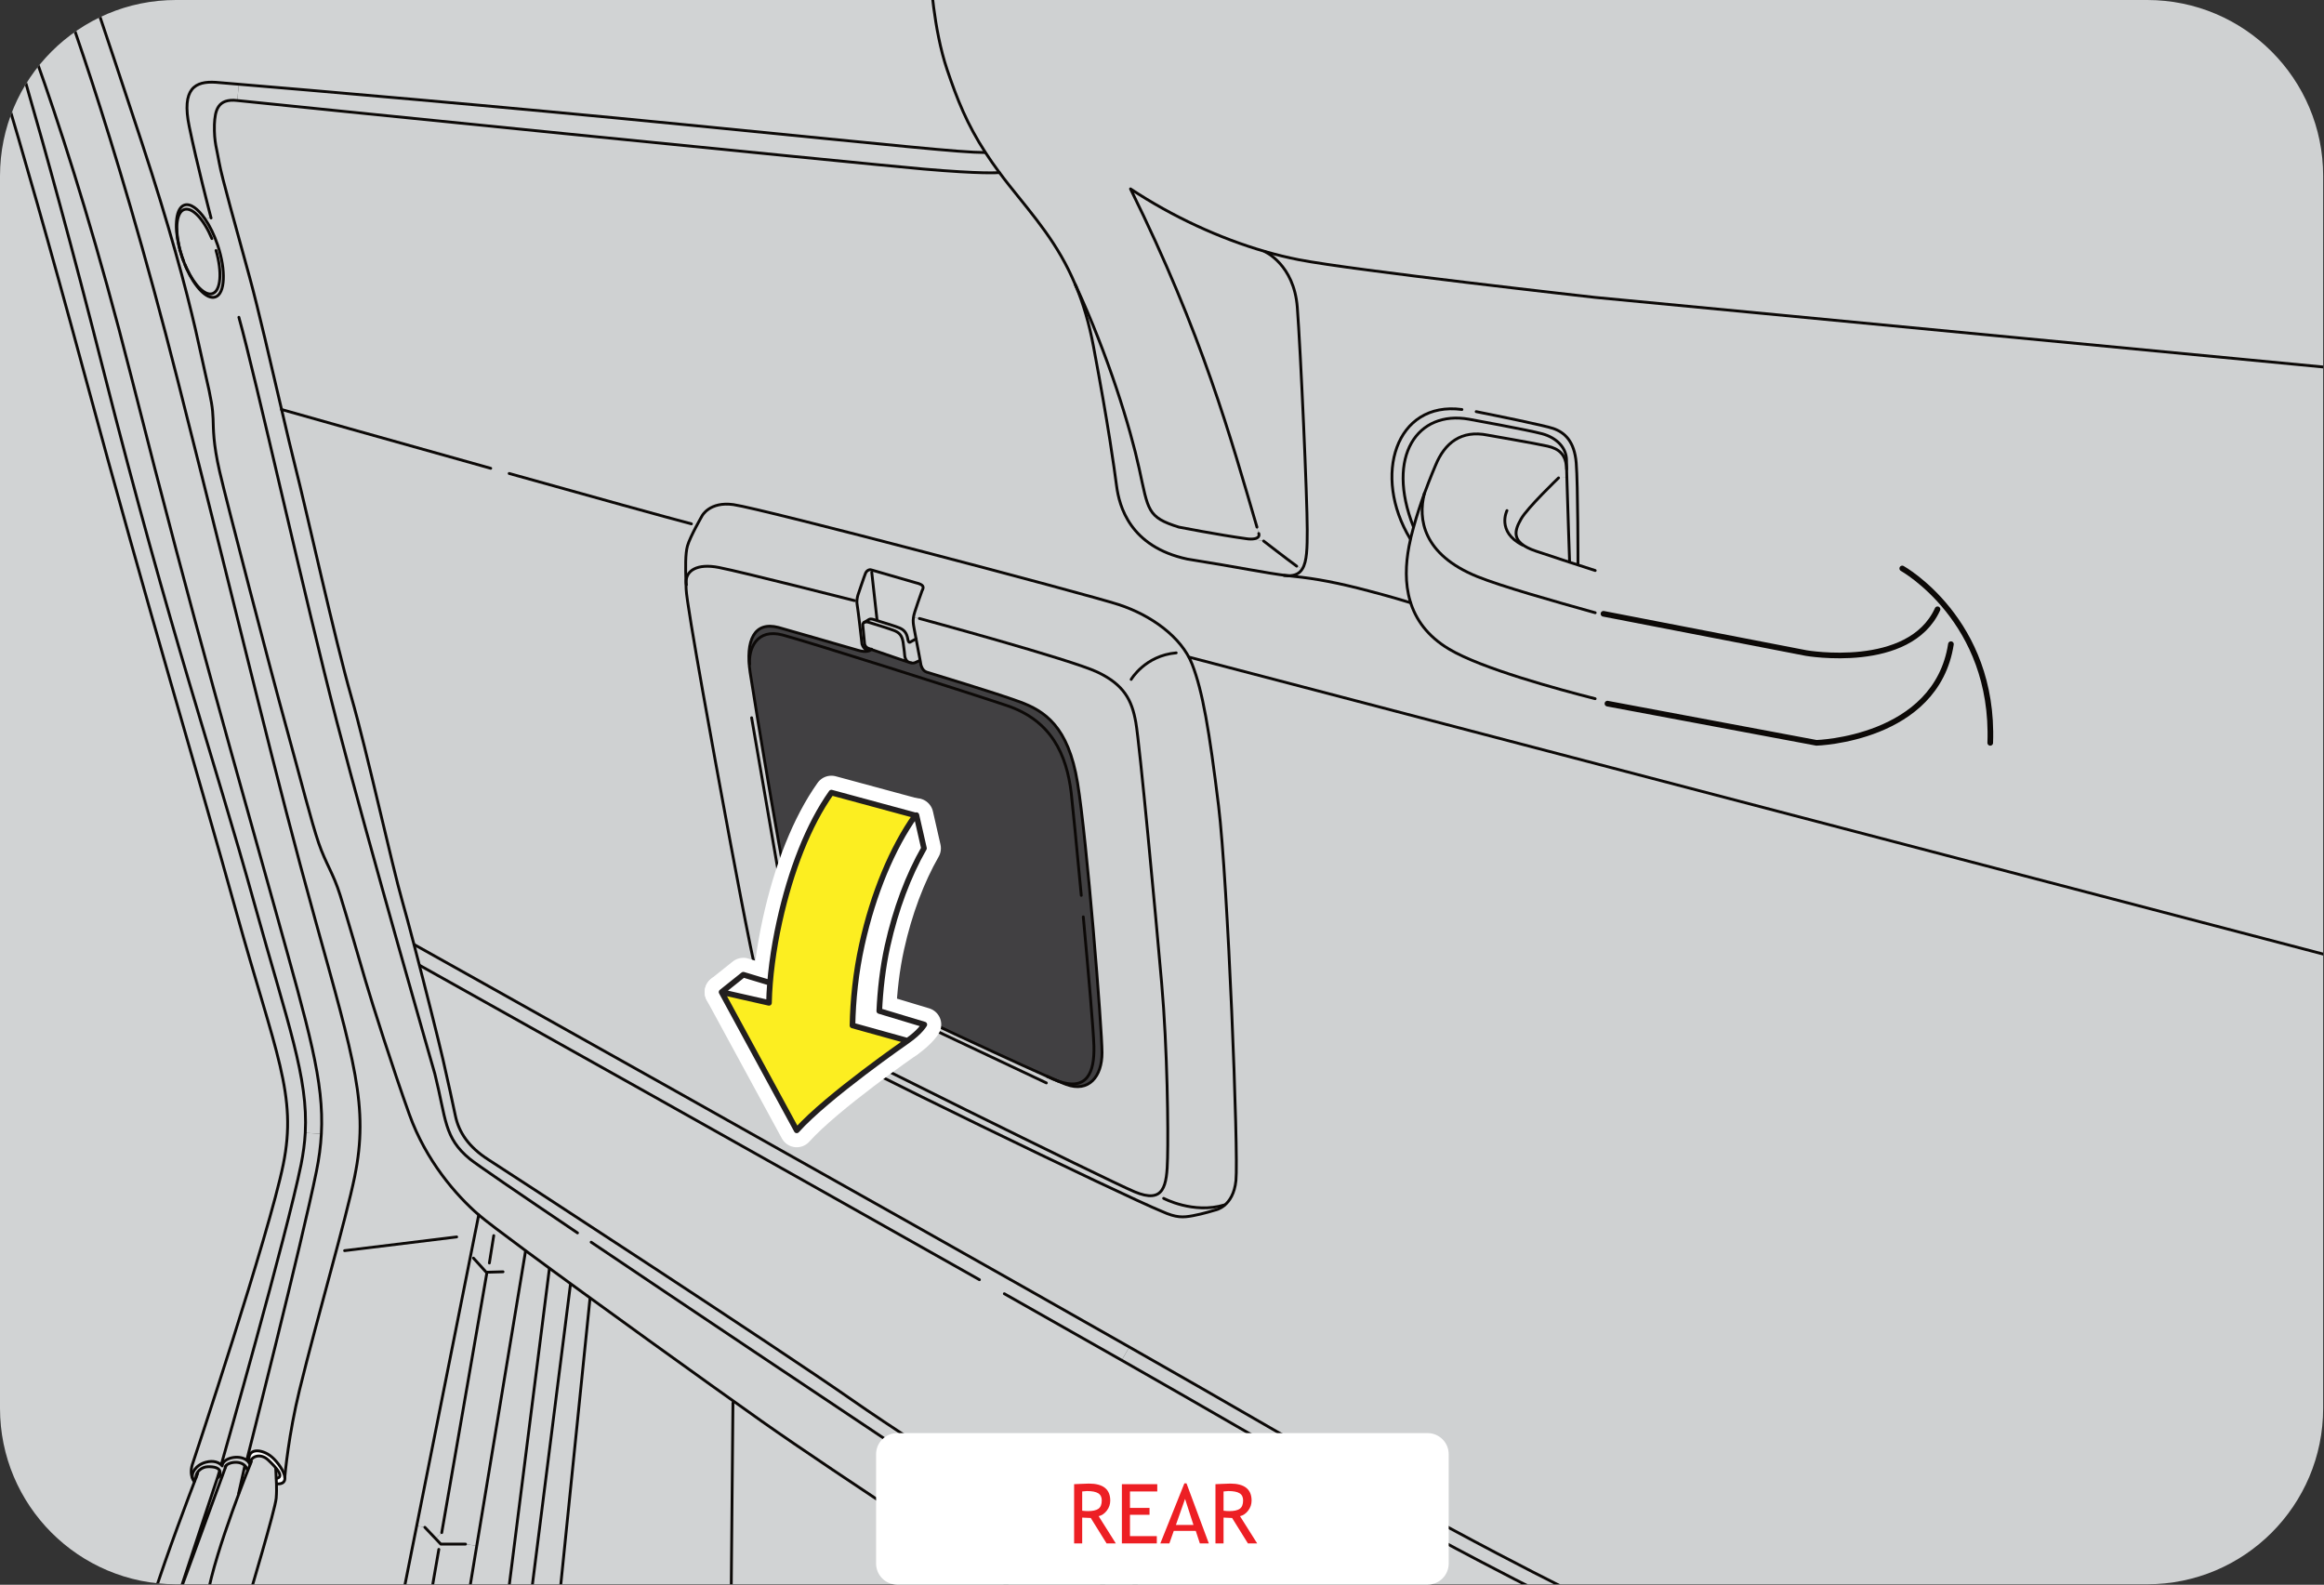 <?xml version="1.0" encoding="utf-8"?>
<!-- Generator: Adobe Illustrator 16.0.0, SVG Export Plug-In . SVG Version: 6.00 Build 0)  -->
<!DOCTYPE svg PUBLIC "-//W3C//DTD SVG 1.1//EN" "http://www.w3.org/Graphics/SVG/1.1/DTD/svg11.dtd">
<svg version="1.1" id="Layer_2" xmlns="http://www.w3.org/2000/svg" xmlns:xlink="http://www.w3.org/1999/xlink" x="0px" y="0px"
	 width="205.994px" height="140.464px" viewBox="0 0 205.994 140.464" enable-background="new 0 0 205.994 140.464"
	 xml:space="preserve">
<rect x="0" y="0" width="205.994" height="140.464" fill="#333333" stroke="none"/>
<g>
	<defs>
		<path id="SVGID_1_" d="M15.6,0C6.983,0,0,6.985,0,15.601v109.219c0,8.616,6.983,15.602,15.6,15.602h174.72
			c8.615,0,15.6-6.985,15.6-15.602V15.601c0-8.615-6.984-15.601-15.6-15.601H15.6z"/>
	</defs>
	<clipPath id="SVGID_2_">
		<use xlink:href="#SVGID_1_"  overflow="visible"/>
	</clipPath>
	<path clip-path="url(#SVGID_2_)" fill="#CFD1D2" d="M138.882,42.339c0.076,2.631,0.242,7.456,0.242,7.456l-0.01,0.037
		c-1.068-0.353-2.146-0.708-2.961-0.978c-2.346-0.784-1.879-1.879-1.328-2.856c0.545-0.978,3.322-3.639,3.322-3.639L138.882,42.339z
		"/>
	<path clip-path="url(#SVGID_2_)" fill="#CFD1D2" d="M138.853,40.796c0,0.154,0.002,0.428,0.01,0.8
		c-0.043-1.329-0.68-1.817-1.691-2.052c-1.018-0.233-5.318-0.976-5.318-0.976c-2.311-0.47-3.795,0.665-4.617,2.695
		c0,0-0.459,1.055-0.988,2.506c-0.318,0.878-0.664,1.903-0.945,2.932l-0.018-0.006c-2.48-6.285,0.367-10.354,4.924-9.538
		c0,0,5.203,0.941,6.49,1.292C137.99,38.801,138.853,39.703,138.853,40.796"/>
	<path clip-path="url(#SVGID_2_)" fill="#CFD1D2" d="M114.99,27.242c0.295,3.817,0.881,16.959,0.881,19.714
		c0,1.607-0.02,2.799-0.434,3.466l-0.502-0.239c-0.883-0.642-2.932-2.229-2.932-2.229l-1.127-0.173c0.48,0,0.816-0.153,0.697-0.494
		l-0.16-0.565c-2.318-7.885-4.826-17.062-11.209-29.979c3.741,2.475,7.926,4.394,11.901,5.543l-0.008,0.011
		C112.097,22.295,114.699,23.429,114.99,27.242"/>
	<path clip-path="url(#SVGID_2_)" fill="#CFD1D2" d="M138.863,41.596c-0.008-0.372-0.01-0.646-0.01-0.8
		c0-1.093-0.863-1.995-2.154-2.347c-1.289-0.351-6.49-1.292-6.49-1.292c-4.557-0.814-7.404,3.253-4.924,9.538l0.018,0.006
		c0.281-1.028,0.627-2.054,0.945-2.932c0.529-1.451,0.988-2.506,0.988-2.506c0.822-2.03,2.307-3.165,4.617-2.695
		c0,0,4.301,0.742,5.318,0.976C138.183,39.778,138.82,40.268,138.863,41.596 M139.125,49.795c0,0-0.166-4.824-0.242-7.457
		l-0.734,0.021c0,0-2.777,2.66-3.322,3.638c-0.551,0.978-1.018,2.073,1.328,2.856c0.814,0.271,1.893,0.627,2.961,0.978
		L139.125,49.795z M112.105,22.284c-3.975-1.15-8.16-3.069-11.901-5.543c6.383,12.919,8.891,22.096,11.209,29.979l0.16,0.565
		c0.119,0.34-0.217,0.494-0.697,0.494c-0.137,0-0.283-0.011-0.436-0.036c-2.404-0.331-5.953-1.023-5.953-1.023
		c-2.812-0.881-2.696-1.464-3.521-5.223c-0.772-3.537-2.717-9.966-5.645-16.246c0.025,0.051,0.046,0.102,0.067,0.153
		c0.62,1.511,1.145,3.235,1.53,5.298c1.352,7.162,1.817,10.622,2.054,12.384c0.236,1.757,1.153,5.374,6.28,6.469
		c4.52,0.723,6.998,1.248,8.924,1.477h0.018c0.611,0,1-0.209,1.242-0.61c0.414-0.667,0.434-1.856,0.434-3.466
		c0-2.754-0.586-15.896-0.881-19.714c-0.291-3.813-2.893-4.947-2.893-4.947L112.105,22.284z M62.229,45.724
		c0,0-1.059,1.838-1.294,2.662c-0.197,0.696-0.171,1.934-0.136,3.181c0.005,0.219,0.016,0.438,0.02,0.651
		c0.042,1.445,2.737,16.08,3.325,19.243c0.583,3.166,2.387,12.91,3.012,15.297c0.051,0.203,0.107,0.392,0.164,0.576
		c0.604,1.979,1.444,2.94,4.06,4.586c2.856,1.801,28.239,14.082,31.604,15.451c1.292,0.586,1.879,0.543,2.737,0.387
		c0.861-0.153,1.996-0.502,1.996-0.502s1.604-0.277,1.836-2.623c0.236-2.345-0.721-26.522-1.541-33.211
		c-0.822-6.688-1.408-10.149-2.346-12.557c-0.941-2.402-3.638-4.341-6.514-5.278c-2.879-0.936-31.537-8.494-34.15-8.862
		C62.89,44.435,62.229,45.724,62.229,45.724 M24.96,36.297c-0.941-4.021-2.035-8.791-2.824-11.692
		c-1.176-4.306-2.505-8.998-2.702-10.168c-0.193-1.177-0.469-1.803-0.429-3.405c0.057-1.213,0.267-2.327,2.026-2.122
		c1.757,0.202,55.434,5.604,60.83,6.073c5.186,0.445,6.615,0.323,6.722,0.314c-0.464-0.627-0.874-1.223-1.246-1.793
		c-1.634-2.524-2.478-4.651-3.384-7.324c-1.232-3.639-1.468-8.332-1.468-8.332v-0.931H229.06l1.508,71.971l-1.508,74.616h-90.559
		v-1.399c0,0-10.328-4.933-28.949-15.728c-2.688-1.558-6.158-3.543-10.128-5.808l0.674-1.177
		C76.48,105.957,36.703,83.716,36.703,83.716h-0.006c-0.396-1.508-0.758-2.863-1.026-3.805c-0.942-3.287-3.096-13.141-4.542-18.189
		c-1.444-5.046-3.948-16.427-4.968-20.416C25.831,40.007,25.414,38.24,24.96,36.297"/>
	<path clip-path="url(#SVGID_2_)" fill="#CFD1D2" d="M114.177,51.032c-1.926-0.229-4.404-0.754-8.924-1.477
		c-5.126-1.095-6.044-4.712-6.28-6.469c-0.236-1.762-0.702-5.222-2.052-12.384c-0.388-2.063-0.912-3.787-1.532-5.298
		c-0.021-0.052-0.042-0.103-0.067-0.153c2.928,6.28,4.872,12.709,5.645,16.247c0.825,3.758,0.709,4.341,3.521,5.222
		c0,0,3.549,0.692,5.953,1.023c0.152,0.025,0.299,0.036,0.436,0.036l1.127,0.172c0,0,2.049,1.589,2.932,2.23l0.502,0.239
		c-0.242,0.401-0.631,0.61-1.242,0.61H114.177z"/>
	<path clip-path="url(#SVGID_2_)" fill="#FFFFFF" d="M93.72,95.797c-0.261-0.092-0.535-0.214-0.83-0.362
		C93.202,95.573,93.479,95.695,93.72,95.797"/>
	<path clip-path="url(#SVGID_2_)" fill="#D1D3D4" d="M88.584,15.296c-0.106,0.01-1.538,0.133-6.724-0.314
		c-5.395-0.469-59.071-5.869-60.828-6.073l0.137-1.439c5.807,0.482,23.052,1.954,39.554,3.582
		c19.228,1.894,24.317,2.463,26.594,2.468l0.021-0.015C87.708,14.076,88.12,14.67,88.584,15.296"/>
	<path clip-path="url(#SVGID_2_)" fill="#D1D3D4" d="M81.021,55.679c0.029,0.163,0.096,0.519,0.18,0.948c0,0-0.383,0.197-0.5,0.272
		c-0.118,0.082-0.188-0.009-0.225-0.213c-0.102-0.646-0.382-0.87-0.737-1.028c-0.3-0.132-1.386-0.468-2.026-0.66l0.025-0.082
		L77.27,50.73l0.057-0.192l3.828,1.108c0.747,0.181,0.762,0.373,0.569,0.729c-0.206,0.565-0.515,1.465-0.643,1.878
		c-0.061,0.188-0.096,0.346-0.117,0.487C80.913,55.069,80.953,55.313,81.021,55.679"/>
	<path clip-path="url(#SVGID_2_)" fill="#FFFFFF" d="M77.209,57.552c0.016-0.005,0.024-0.01,0.041-0.016
		c0,0-0.006,0.011-0.021,0.026C77.225,57.558,77.213,57.558,77.209,57.552"/>
	<path clip-path="url(#SVGID_2_)" fill="#CFD1D2" d="M81.199,56.627c0.12,0.649,0.271,1.451,0.359,1.908l-0.041,0.011l-0.35,0.162
		c-0.229,0.122-0.475,0.046-0.556,0.009v-0.005c-0.301-0.086-0.391-0.411-0.413-0.549c-0.019-0.157-0.051-0.575-0.146-1.222
		c-0.097-0.646-0.381-0.869-0.731-1.027c-0.353-0.154-1.772-0.586-2.313-0.754c-0.173-0.051-0.295-0.047-0.372-0.016l0.387-0.239
		c0.078-0.045,0.204-0.062,0.409,0c0.076,0.025,0.172,0.051,0.278,0.093c0.643,0.192,1.728,0.528,2.027,0.66
		c0.354,0.158,0.635,0.382,0.736,1.028c0.038,0.204,0.106,0.295,0.225,0.213C80.817,56.824,81.199,56.627,81.199,56.627"/>
	<path clip-path="url(#SVGID_2_)" fill="#CFD1D2" d="M80.2,58.163c0.022,0.138,0.111,0.462,0.412,0.55v0.005
		c-0.019-0.005-0.03-0.011-0.03-0.011s-2.46-0.823-3.354-1.144c0.017-0.018,0.021-0.026,0.021-0.026
		c-0.016,0.004-0.024,0.009-0.04,0.015c-0.145-0.051-0.238-0.087-0.281-0.107c-0.279-0.132-0.295-0.413-0.295-0.413l-0.159-1.653
		c0,0,0-0.173,0.164-0.232c0.075-0.031,0.198-0.037,0.372,0.014c0.539,0.168,1.959,0.601,2.311,0.755
		c0.353,0.157,0.636,0.381,0.733,1.028C80.149,57.588,80.181,58.005,80.2,58.163"/>
	<path clip-path="url(#SVGID_2_)" fill="#CFD1D2" d="M76.404,57.089c0,0-0.353-3.13-0.43-3.502
		c-0.024-0.112-0.024-0.237-0.018-0.356c0.018-0.265,0.095-0.503,0.095-0.503s0.57-1.7,0.667-1.92
		c0.096-0.213,0.311-0.371,0.53-0.29l0.077,0.021L77.27,50.73l0.467,4.186l-0.024,0.082c-0.106-0.042-0.203-0.067-0.279-0.093
		c-0.204-0.062-0.331-0.045-0.408,0l-0.386,0.239c-0.164,0.061-0.164,0.234-0.164,0.234l0.158,1.653c0,0,0.016,0.28,0.295,0.412
		c0.043,0.021,0.137,0.057,0.281,0.107C76.668,57.767,76.465,57.278,76.404,57.089"/>
	<path clip-path="url(#SVGID_2_)" fill="#CFD1D2" d="M75.957,53.23c-0.006,0.118-0.006,0.244,0.019,0.356
		c0.075,0.372,0.429,3.502,0.429,3.502c0.062,0.189,0.264,0.678,0.805,0.463c0.004,0.007,0.016,0.007,0.02,0.012
		c-0.076,0.081-0.381,0.32-1.195,0.07c-0.969-0.29-7.04-2.021-7.04-2.021c-2.143-0.561-2.932,1.139-2.504,3.995
		c0.432,2.854,3.247,19.911,4.03,22.575c0.78,2.655,1.837,3.357,3.482,4.342c1.404,0.834,13.986,6.742,18.82,8.882
		c0.022,0.009,0.047,0.018,0.067,0.027c0.295,0.148,0.569,0.271,0.83,0.362c0.021,0.01,0.039,0.015,0.062,0.025
		c0.326,0.142,0.573,0.245,0.73,0.301c1.997,0.733,3.171-0.702,3.171-2.814s-1.346-18.95-2.173-23.938
		c-0.819-4.989-2.91-6.358-5.16-7.177c-2.249-0.824-7.803-2.484-8.215-2.622c-0.411-0.137-0.51-0.666-0.51-0.666l-0.064-0.371
		c-0.091-0.458-0.241-1.257-0.361-1.909c-0.083-0.427-0.148-0.784-0.179-0.947c-0.066-0.365-0.106-0.609-0.056-0.937l0.523,0.077
		c0,0,13.438,3.639,15.784,4.753c2.345,1.115,3.054,2.463,3.405,4.459c0.352,1.995,1.761,17.07,2.285,23.058
		c0.528,5.984,0.59,13.086,0.528,15.549c-0.057,2.465-0.294,4.107-2.932,2.993c-2.64-1.115-27.226-13.319-29.632-14.614
		c-2.403-1.286-2.753-1.934-3.578-3.694l-0.031,0.012c-0.056-0.185-0.111-0.373-0.163-0.576c-0.626-2.387-2.429-12.131-3.013-15.297
		c-0.586-3.163-3.282-17.798-3.325-19.243c-0.003-0.213-0.014-0.433-0.019-0.651h0.019c0-0.978,0.953-1.643,2.896-1.268
		c2.114,0.412,12.027,2.937,12.027,2.937L75.957,53.23z"/>
	<path clip-path="url(#SVGID_2_)" fill="#CFD1D2" d="M102.983,107.371c-3.366-1.369-28.747-13.65-31.604-15.451
		c-2.614-1.646-3.455-2.606-4.061-4.586l0.031-0.012c0.825,1.761,1.175,2.408,3.578,3.694c2.406,1.294,26.99,13.499,29.633,14.614
		c2.637,1.114,2.874-0.528,2.931-2.993c0.062-2.463,0-9.564-0.528-15.549c-0.524-5.985-1.934-21.063-2.285-23.059
		c-0.352-1.995-1.061-3.343-3.405-4.458c-2.346-1.113-15.784-4.754-15.784-4.754l-0.524-0.076c0.021-0.142,0.056-0.301,0.116-0.487
		c0.128-0.414,0.438-1.313,0.643-1.879c0.193-0.356,0.179-0.55-0.569-0.729l-3.827-1.107l-0.076-0.021
		c-0.22-0.081-0.435,0.076-0.531,0.29c-0.096,0.22-0.668,1.918-0.668,1.918s-0.075,0.239-0.094,0.505l-0.216,0.004
		c0,0-9.913-2.524-12.027-2.936c-1.943-0.377-2.896,0.289-2.896,1.268h-0.019c-0.036-1.248-0.061-2.484,0.136-3.183
		c0.235-0.824,1.293-2.661,1.293-2.661s0.662-1.288,2.773-0.998c2.613,0.366,31.272,7.925,34.151,8.861
		c2.875,0.937,5.572,2.876,6.513,5.277c0.938,2.409,1.523,5.871,2.346,12.559c0.82,6.687,1.777,30.865,1.541,33.21
		c-0.232,2.346-1.836,2.623-1.836,2.623s-1.135,0.349-1.996,0.502C104.863,107.914,104.275,107.957,102.983,107.371"/>
	<path clip-path="url(#SVGID_2_)" fill="#414042" d="M68.992,55.613c0,0,6.072,1.73,7.04,2.021c0.815,0.25,1.119,0.011,1.196-0.07
		c0.894,0.32,3.354,1.144,3.354,1.144s0.012,0.006,0.03,0.011c0.082,0.036,0.326,0.112,0.555-0.011l0.351-0.162l0.042-0.01
		l0.066,0.371c0,0,0.098,0.529,0.508,0.666c0.414,0.138,5.967,1.798,8.217,2.622c2.249,0.818,4.341,2.188,5.158,7.177
		c0.828,4.987,2.173,21.825,2.173,23.938s-1.173,3.548-3.169,2.814c-0.157-0.056-0.405-0.159-0.731-0.301
		c-0.021-0.011-0.042-0.016-0.062-0.025c-0.239-0.102-0.519-0.224-0.829-0.362c-0.021-0.01-0.046-0.019-0.069-0.027
		c-4.833-2.14-17.414-8.048-18.818-8.882c-1.646-0.984-2.704-1.687-3.483-4.342c-0.783-2.664-3.599-19.721-4.03-22.575
		C66.062,56.752,66.852,55.053,68.992,55.613"/>
	<path clip-path="url(#SVGID_2_)" fill="#D1D3D4" d="M39.156,135.846l3.98-22.922l-0.004-0.157h-0.031l-1.135-1.252l-0.287-0.057
		l0.754-3.776c0.535,0.465,2.072,1.629,4.17,3.182l-0.021,0.024l-4.327,26.137l-0.992-0.162H39.07l-0.468-0.494L39.156,135.846z"/>
	<polygon clip-path="url(#SVGID_2_)" fill="#D1D3D4" points="43.136,112.924 39.155,135.846 38.602,136.368 37.66,135.376 
		36.937,135.233 41.68,111.458 41.968,111.515 43.103,112.767 43.132,112.767 	"/>
	<path clip-path="url(#SVGID_2_)" fill="#D1D3D4" d="M27.058,100.409c0.266-4.907-1.521-9.575-4.494-20.264
		c-3.517-12.673-7.508-24.136-13.376-47.25C3.594,10.864-0.219-1.007-0.565-2.075L0.36-2.116c0.321,0.743,5.569,13.01,11.251,35.405
		c5.866,23.112,9.39,35.084,12.906,47.757c2.856,10.271,4.22,14.813,3.966,19.454L27.058,100.409z"/>
	<path clip-path="url(#SVGID_2_)" fill="#FFFFFF" d="M22.115,129.686c-0.342-1.38,1.085-1.324,1.996-0.53
		c0.528,0.464,1.059,1.228,1.135,1.768c0.045,0.375-0.138,0.641-0.724,0.601h-0.016c-0.009-0.158-0.014-0.317-0.024-0.488h0.02
		c0.744-0.117,0-0.938-0.729-1.625c-0.722-0.682-1.617-0.295-1.627,0.361c-0.011-0.025-0.026-0.052-0.047-0.076L22.115,129.686z"/>
	<path clip-path="url(#SVGID_2_)" fill="#D1D3D4" d="M21.882,129.386c0,0,4.906-19.357,6.157-25.536
		c0.239-1.171,0.389-2.266,0.444-3.35c0.253-4.642-1.11-9.183-3.966-19.454C21,68.373,17.479,56.401,11.61,33.289
		C5.93,10.894,0.683-1.373,0.361-2.116C0.351-2.142,0.347-2.152,0.347-2.152v-0.931h4.52v0.931c0,0,5.044,12.853,10.913,35.965
		c5.867,23.119,8.622,34.973,12.144,47.643c3.521,12.672,4.77,16.622,3.521,22.806c-0.762,3.768-3.313,12.481-4.891,18.93
		c-0.966,3.946-1.283,7.417-1.308,7.732c-0.077-0.54-0.605-1.304-1.137-1.768c-0.908-0.794-2.336-0.85-1.993,0.529l-0.017,0.011
		c-0.061-0.111-0.143-0.204-0.244-0.275L21.882,129.386z"/>
	<path clip-path="url(#SVGID_2_)" fill="#D1D3D4" d="M28.04,103.85c-1.252,6.179-6.158,25.536-6.158,25.536l-0.025,0.034
		c-0.709-0.533-2.139-0.178-2.163,0.515c0,0-0.037-0.055-0.118-0.123l0.056-0.06c0,0,5.81-20.369,7.06-26.549
		c0.193-0.968,0.316-1.888,0.367-2.793l1.426,0.09C28.426,101.584,28.279,102.679,28.04,103.85"/>
	<path clip-path="url(#SVGID_2_)" fill="#D1D3D4" d="M18.227,129.608c0.733-0.202,1.161,0.042,1.35,0.203
		c0.08,0.068,0.117,0.123,0.117,0.123c0.024-0.692,1.454-1.048,2.163-0.516c0.102,0.072,0.182,0.165,0.243,0.276
		c0.021,0.024,0.036,0.051,0.047,0.076c0.01-0.656,0.904-1.043,1.629-0.361c0.727,0.688,1.47,1.508,0.727,1.625h-0.02
		c0.01,0.17,0.016,0.33,0.025,0.488h0.015c0.586,0.04,0.769-0.226,0.723-0.601c0.026-0.315,0.342-3.786,1.309-7.733
		c1.579-6.447,4.128-15.161,4.892-18.929c1.246-6.184,0-10.134-3.522-22.806c-3.522-12.67-6.276-24.523-12.144-47.642
		C9.909,10.699,4.866-2.152,4.866-2.152v-0.931h2.752v0.931c0,0,0.882,2.439,4.934,14.726c1.271,3.858,2.239,7.06,2.988,9.711
		c1.653,5.844,2.239,9.035,2.646,10.771c0.586,2.52,0.662,3.125,0.702,4.066c0.037,0.938,0,2.148,0.586,4.692
		c0.586,2.541,4.459,17.407,5.869,22.509c1.404,5.105,2.26,8.51,2.901,10.389c0.646,1.878,1.293,2.666,1.907,4.633
		c0.616,1.969,1.7,5.719,2.261,7.627c0.555,1.909,2.433,7.804,3.883,11.833c1.447,4.027,4.104,7.117,6.139,8.878l-0.754,3.776
		l-4.742,23.775l0.723,0.143l0.941,0.992l0.47,0.494h2.192l0.992,0.162l-0.917,5.548v0.931H-2.234V-0.451
		c0,0,3.456,10.425,9.68,33.444c5.809,21.476,9.977,35.146,13.493,47.82c3.522,12.666,5.421,16.211,4.17,22.389
		c-1.253,6.181-8.007,26.448-8.007,26.448c-0.188,0.484-0.209,1.012-0.025,1.425l0.021-0.005
		C16.889,130.607,17.336,129.864,18.227,129.608"/>
	<path clip-path="url(#SVGID_2_)" fill="#D1D3D4" d="M17.076,131.075c-0.184-0.413-0.162-0.94,0.026-1.425
		c0,0,6.753-20.269,8.006-26.447c1.251-6.179-0.646-9.724-4.17-22.39c-3.517-12.675-7.684-26.346-13.493-47.82
		C1.222,9.973-2.233-0.451-2.233-0.451v-2.632h2.58v0.931c0,0,0.005,0.011,0.015,0.036l-0.926,0.041
		c0.346,1.068,4.158,12.938,9.753,34.973c5.867,23.112,9.858,34.575,13.375,47.247c2.972,10.689,4.76,15.357,4.494,20.265
		c-0.051,0.906-0.173,1.826-0.366,2.794c-1.252,6.179-7.061,26.549-7.061,26.549l-0.056,0.06c-0.188-0.161-0.615-0.405-1.349-0.203
		c-0.89,0.256-1.339,0.999-1.129,1.462L17.076,131.075z"/>
	<path clip-path="url(#SVGID_2_)" fill="#FFFFFF" d="M16.399,23.465c0.047,0.108,0.092,0.215,0.138,0.321
		C16.484,23.684,16.439,23.577,16.399,23.465"/>
	<path clip-path="url(#SVGID_2_)" fill="#FFFFFF" d="M16.14,22.778c0.047,0.128,0.087,0.253,0.138,0.382
		C16.227,23.031,16.187,22.906,16.14,22.778"/>
	<path clip-path="url(#SVGID_2_)" fill="#D1D3D4" d="M16.537,23.786c0.762,1.701,1.812,2.789,2.55,2.539
		c0.869-0.29,0.962-2.351,0.209-4.601c-0.305-0.906-0.702-1.704-1.12-2.316l0.52-0.137c-0.138-0.529-1.262-4.855-1.919-8.049
		c-0.707-3.397,0.529-4.045,2.346-3.928c0,0,0.729,0.061,2.047,0.174l-0.138,1.44c-1.76-0.205-1.97,0.91-2.026,2.121
		c-0.04,1.604,0.235,2.229,0.429,3.406c0.197,1.17,1.526,5.861,2.702,10.169c0.789,2.9,1.883,7.672,2.824,11.692
		c0.454,1.943,0.871,3.71,1.201,5.008c1.02,3.99,3.523,15.37,4.968,20.415c1.446,5.049,3.6,14.902,4.542,18.19
		c0.269,0.941,0.631,2.297,1.026,3.805h0.006c0,0,39.777,22.241,63.395,35.677l-0.674,1.177c3.971,2.265,7.441,4.25,10.128,5.808
		c18.621,10.795,28.949,15.728,28.949,15.728v1.399H41.34v-0.932l0.917-5.548l4.326-26.137l0.02-0.024
		c-2.097-1.553-3.634-2.717-4.169-3.182c-2.036-1.761-4.691-4.851-6.137-8.878c-1.451-4.029-3.33-9.924-3.885-11.832
		c-0.56-1.909-1.646-5.66-2.26-7.63c-0.615-1.965-1.263-2.753-1.908-4.632c-0.642-1.878-1.496-5.283-2.901-10.388
		c-1.411-5.101-5.283-19.969-5.87-22.507c-0.585-2.546-0.549-3.758-0.585-4.694c-0.04-0.94-0.115-1.548-0.702-4.067
		c-0.405-1.735-0.993-4.927-2.646-10.769l0.418-0.112c0.056,0.198,0.118,0.401,0.183,0.606c0.046,0.127,0.088,0.253,0.138,0.382
		c0.04,0.101,0.075,0.202,0.122,0.304C16.439,23.577,16.485,23.684,16.537,23.786"/>
	<path clip-path="url(#SVGID_2_)" fill="#FFFFFF" d="M15.937,22.087c0.055,0.229,0.128,0.457,0.203,0.69
		c-0.066-0.203-0.127-0.406-0.183-0.605C15.946,22.141,15.94,22.116,15.937,22.087"/>
	<path clip-path="url(#SVGID_2_)" fill="#FFFFFF" d="M15.855,21.749c0.024,0.113,0.052,0.225,0.081,0.338
		C15.907,21.974,15.876,21.862,15.855,21.749"/>
	<path clip-path="url(#SVGID_2_)" fill="#D1D3D4" d="M16.348,18.177c0.519-0.178,1.202,0.321,1.827,1.231
		c0.419,0.61,0.816,1.41,1.121,2.316c0.753,2.249,0.66,4.311-0.209,4.601c-0.738,0.25-1.788-0.838-2.55-2.539
		c-0.047-0.106-0.092-0.214-0.138-0.321c-0.047-0.102-0.082-0.203-0.122-0.305c-0.05-0.128-0.092-0.254-0.138-0.381
		c-0.075-0.235-0.146-0.463-0.203-0.693c-0.029-0.112-0.057-0.224-0.081-0.337C15.433,19.935,15.616,18.421,16.348,18.177"/>
	<path clip-path="url(#SVGID_2_)" fill="#D1D3D4" d="M18.176,19.408c-0.625-0.911-1.309-1.409-1.827-1.231
		c-0.732,0.246-0.916,1.757-0.493,3.572c0.02,0.113,0.051,0.227,0.081,0.338c0.005,0.028,0.01,0.055,0.021,0.086l-0.417,0.111
		c-0.749-2.651-1.717-5.853-2.988-9.712C8.5,0.287,7.618-2.151,7.618-2.151v-0.932h74.867v0.932c0,0,0.234,4.692,1.468,8.332
		c0.906,2.671,1.748,4.799,3.384,7.322l-0.02,0.018c-2.276-0.007-7.365-0.576-26.594-2.47c-16.503-1.629-33.747-3.1-39.555-3.582
		c-1.317-0.113-2.047-0.173-2.047-0.173c-1.815-0.119-3.054,0.528-2.347,3.929c0.658,3.191,1.781,7.518,1.919,8.048L18.176,19.408z"
		/>
	
		<path clip-path="url(#SVGID_2_)" fill="none" stroke="#0C0907" stroke-width="0.25" stroke-linecap="round" stroke-linejoin="round" stroke-miterlimit="10" d="
		M7.619-2.152c0,0,0.88,2.439,4.932,14.726c1.273,3.858,2.24,7.06,2.987,9.711c1.655,5.844,2.241,9.035,2.647,10.771
		c0.586,2.52,0.661,3.125,0.702,4.066c0.036,0.938,0,2.148,0.586,4.692c0.585,2.541,4.459,17.407,5.868,22.509
		c1.405,5.105,2.261,8.51,2.901,10.389c0.646,1.878,1.294,2.666,1.909,4.633c0.616,1.969,1.7,5.719,2.26,7.627
		c0.556,1.909,2.433,7.804,3.884,11.833c1.445,4.027,4.102,7.117,6.138,8.878c0.535,0.465,2.073,1.629,4.17,3.182
		c5.847,4.329,16.049,11.666,20.944,15.128c6.646,4.692,22.061,14.704,22.061,14.704"/>
	
		<path clip-path="url(#SVGID_2_)" fill="none" stroke="#0C0907" stroke-width="0.25" stroke-linecap="round" stroke-linejoin="round" stroke-miterlimit="10" d="
		M102.29,141.479c-3.324-2.107-20.587-13.083-26.727-17.366c-6.805-4.755-30.507-20.187-32.269-21.322
		c-1.762-1.13-2.622-2.422-2.933-3.907c-0.315-1.486-0.551-2.582-1.094-4.969c-0.393-1.705-1.583-6.433-2.571-10.198
		c-0.396-1.508-0.758-2.863-1.027-3.805c-0.942-3.288-3.094-13.141-4.54-18.19c-1.446-5.044-3.95-16.424-4.97-20.415
		c-0.328-1.299-0.747-3.065-1.199-5.01c-0.941-4.019-2.036-8.79-2.825-11.69c-1.177-4.307-2.504-8.999-2.702-10.17
		c-0.194-1.175-0.469-1.802-0.428-3.404c0.057-1.212,0.265-2.327,2.026-2.123c1.757,0.204,55.434,5.604,60.828,6.073
		c5.186,0.447,6.617,0.324,6.724,0.314"/>
	
		<path clip-path="url(#SVGID_2_)" fill="none" stroke="#0C0907" stroke-width="0.25" stroke-linecap="round" stroke-linejoin="round" stroke-miterlimit="10" d="
		M45.132,41.967c7.258,2.032,14.154,3.944,16.154,4.464"/>
	
		<path clip-path="url(#SVGID_2_)" fill="none" stroke="#0C0907" stroke-width="0.25" stroke-linecap="round" stroke-linejoin="round" stroke-miterlimit="10" d="
		M24.95,36.297h0.01c0.377,0.111,9.473,2.678,18.538,5.212"/>
	
		<path clip-path="url(#SVGID_2_)" fill="none" stroke="#0C0907" stroke-width="0.25" stroke-linecap="round" stroke-linejoin="round" stroke-miterlimit="10" d="
		M52.399,110.101c16.715,11.269,46.93,31.378,46.93,31.378"/>
	
		<path clip-path="url(#SVGID_2_)" fill="none" stroke="#0C0907" stroke-width="0.25" stroke-linecap="round" stroke-linejoin="round" stroke-miterlimit="10" d="
		M51.188,109.279c-5.264-3.551-8.953-6.072-9.519-6.533c-2.331-1.904-2.116-3.549-3.125-7.565c0,0-5.868-20.353-8.688-31.211
		c-2.814-10.851-7.212-30.625-8.682-35.848"/>
	
		<path clip-path="url(#SVGID_2_)" fill="none" stroke="#0C0907" stroke-width="0.25" stroke-linecap="round" stroke-linejoin="round" stroke-miterlimit="10" d="
		M18.711,19.322c0,0-0.005-0.02-0.016-0.051c-0.138-0.529-1.262-4.855-1.919-8.047c-0.707-3.399,0.529-4.047,2.346-3.929
		c0,0,0.729,0.06,2.047,0.173c5.808,0.482,23.052,1.954,39.554,3.583c19.229,1.893,24.318,2.462,26.595,2.469"/>
	
		<path clip-path="url(#SVGID_2_)" fill="none" stroke="#0C0907" stroke-width="0.25" stroke-linecap="round" stroke-linejoin="round" stroke-miterlimit="10" d="
		M114.195,51.032c0.154,0.021,0.301,0.036,0.443,0.051c1.996,0.199,4.031,0.587,6.688,1.294c1.961,0.514,3.172,0.884,3.682,1.042"/>
	
		<path clip-path="url(#SVGID_2_)" fill="none" stroke="#0C0907" stroke-width="0.25" stroke-linecap="round" stroke-linejoin="round" stroke-miterlimit="10" d="
		M95.39,25.405c0.622,1.511,1.145,3.237,1.532,5.298c1.349,7.161,1.815,10.623,2.051,12.383c0.236,1.757,1.156,5.376,6.281,6.471
		c4.52,0.721,6.998,1.247,8.924,1.476"/>
	
		<path clip-path="url(#SVGID_2_)" fill="none" stroke="#0C0907" stroke-width="0.25" stroke-linecap="round" stroke-linejoin="round" stroke-miterlimit="10" d="
		M95.322,25.252c0.025,0.051,0.046,0.102,0.067,0.153"/>
	
		<path clip-path="url(#SVGID_2_)" fill="none" stroke="#0C0907" stroke-width="0.25" stroke-linecap="round" stroke-linejoin="round" stroke-miterlimit="10" d="
		M82.485-2.152c0,0,0.235,4.693,1.468,8.333c0.906,2.672,1.75,4.8,3.384,7.323c0.372,0.57,0.782,1.166,1.246,1.792h0.006
		c0.269,0.372,0.566,0.753,0.88,1.151c2.214,2.788,4.313,5.14,5.828,8.749"/>
	
		<path clip-path="url(#SVGID_2_)" fill="none" stroke="#0C0907" stroke-width="0.25" stroke-linecap="round" stroke-linejoin="round" stroke-miterlimit="10" d="
		M95.297,25.196c0.012,0.021,0.017,0.035,0.026,0.056c2.927,6.281,4.871,12.709,5.644,16.247c0.824,3.758,0.709,4.341,3.521,5.222
		c0,0,3.549,0.692,5.953,1.022c0.152,0.026,0.299,0.037,0.436,0.037c0.482,0,0.816-0.154,0.699-0.494"/>
	
		<path clip-path="url(#SVGID_2_)" fill="none" stroke="#0C0907" stroke-width="0.25" stroke-linecap="round" stroke-linejoin="round" stroke-miterlimit="10" d="
		M112.097,22.295c0,0,2.602,1.135,2.893,4.947c0.295,3.817,0.881,16.96,0.881,19.714c0,1.609-0.02,2.799-0.434,3.466
		c-0.242,0.401-0.631,0.61-1.242,0.61h-0.018c-0.113,0-0.23-0.01-0.359-0.025"/>
	
		<path clip-path="url(#SVGID_2_)" fill="none" stroke="#0C0907" stroke-width="0.25" stroke-linecap="round" stroke-linejoin="round" stroke-miterlimit="10" d="
		M112.003,47.952c0,0,2.049,1.589,2.932,2.229"/>
	
		<path clip-path="url(#SVGID_2_)" fill="none" stroke="#0C0907" stroke-width="0.25" stroke-linecap="round" stroke-linejoin="round" stroke-miterlimit="10" d="
		M111.414,46.721c-2.318-7.884-4.826-17.062-11.209-29.979c3.741,2.474,7.926,4.393,11.901,5.543c1.018,0.296,2.018,0.54,3,0.733
		c4.816,0.941,26.291,3.344,26.291,3.344l64.523,6.166"/>
	
		<path clip-path="url(#SVGID_2_)" fill="none" stroke="#0C0907" stroke-width="0.25" stroke-linecap="round" stroke-linejoin="round" stroke-miterlimit="10" d="
		M125.285,46.695c-2.48-6.284,0.367-10.352,4.924-9.537c0,0,5.201,0.941,6.49,1.291c1.291,0.352,2.154,1.253,2.154,2.347
		c0,0.153,0.002,0.429,0.01,0.8c0.01,0.22,0.014,0.468,0.02,0.743c0.076,2.631,0.242,7.456,0.242,7.456"/>
	
		<path clip-path="url(#SVGID_2_)" fill="none" stroke="#0C0907" stroke-width="0.25" stroke-linecap="round" stroke-linejoin="round" stroke-miterlimit="10" d="
		M124.994,47.754c-3.371-5.578-1.289-12.235,4.588-11.457"/>
	
		<path clip-path="url(#SVGID_2_)" fill="none" stroke="#0C0907" stroke-width="0.25" stroke-linecap="round" stroke-linejoin="round" stroke-miterlimit="10" d="
		M130.845,36.485c1.756,0.352,6.031,1.217,6.836,1.495c1.012,0.353,1.873,1.136,2.031,3.05c0.156,1.919,0.156,8.959,0.156,8.959"/>
	
		<path clip-path="url(#SVGID_2_)" fill="none" stroke="#0C0907" stroke-width="0.25" stroke-linecap="round" stroke-linejoin="round" stroke-miterlimit="10" d="
		M141.39,61.93c-3.299-0.84-10.07-2.677-12.943-4.393c-3.875-2.305-4.146-5.985-3.557-9.111c0.104-0.555,0.244-1.14,0.412-1.725
		c0.281-1.028,0.627-2.053,0.945-2.933c0.529-1.449,0.988-2.504,0.988-2.504c0.822-2.03,2.307-3.166,4.617-2.698
		c0,0,4.301,0.744,5.318,0.979c1.012,0.232,1.648,0.722,1.691,2.05"/>
	
		<path clip-path="url(#SVGID_2_)" fill="none" stroke="#0C0907" stroke-width="0.25" stroke-linecap="round" stroke-linejoin="round" stroke-miterlimit="10" d="
		M138.148,42.359c0,0-2.777,2.66-3.322,3.638c-0.551,0.978-1.018,2.073,1.328,2.856c0.814,0.271,1.893,0.627,2.961,0.978
		c0.813,0.259,1.609,0.519,2.281,0.737"/>
	
		<path clip-path="url(#SVGID_2_)" fill="none" stroke="#0C0907" stroke-width="0.25" stroke-linecap="round" stroke-linejoin="round" stroke-miterlimit="10" d="
		M133.574,45.256c0,0-0.943,1.877,1.369,3.049"/>
	
		<path clip-path="url(#SVGID_2_)" fill="none" stroke="#0C0907" stroke-width="0.25" stroke-linecap="round" stroke-linejoin="round" stroke-miterlimit="10" d="
		M67.319,87.334c0.604,1.979,1.444,2.94,4.06,4.586c2.856,1.801,28.239,14.082,31.604,15.451c1.292,0.586,1.879,0.543,2.737,0.387
		c0.861-0.153,1.996-0.502,1.996-0.502s1.604-0.277,1.836-2.623c0.236-2.345-0.721-26.524-1.541-33.21
		c-0.822-6.688-1.408-10.149-2.346-12.558c-0.941-2.402-3.638-4.342-6.514-5.278c-2.879-0.938-31.537-8.495-34.15-8.861
		c-2.111-0.29-2.772,0.998-2.772,0.998s-1.059,1.837-1.294,2.662c-0.197,0.697-0.171,1.934-0.136,3.181
		c0.005,0.22,0.016,0.439,0.02,0.652c0.042,1.445,2.737,16.078,3.325,19.243c0.583,3.165,2.387,12.909,3.012,15.296
		C67.206,86.961,67.263,87.149,67.319,87.334z"/>
	
		<path clip-path="url(#SVGID_2_)" fill="none" stroke="#0C0907" stroke-width="0.25" stroke-linecap="round" stroke-linejoin="round" stroke-miterlimit="10" d="
		M60.84,51.826c-0.016-0.087-0.022-0.172-0.022-0.26c0-0.978,0.953-1.643,2.896-1.268c2.114,0.412,12.027,2.937,12.027,2.937"/>
	
		<path clip-path="url(#SVGID_2_)" fill="none" stroke="#0C0907" stroke-width="0.25" stroke-linecap="round" stroke-linejoin="round" stroke-miterlimit="10" d="
		M81.488,54.818c0,0,13.438,3.639,15.785,4.755c2.344,1.115,3.053,2.462,3.404,4.457c0.352,1.996,1.761,17.074,2.285,23.059
		c0.528,5.984,0.59,13.086,0.528,15.549c-0.057,2.465-0.294,4.107-2.932,2.993c-2.64-1.114-27.225-13.32-29.632-14.614
		c-2.404-1.286-2.754-1.934-3.578-3.694"/>
	
		<path clip-path="url(#SVGID_2_)" fill="none" stroke="#0C0907" stroke-width="0.25" stroke-linecap="round" stroke-linejoin="round" stroke-miterlimit="10" d="
		M103.142,106.217c0,0,2.639,1.409,5.391,0.584"/>
	
		<path clip-path="url(#SVGID_2_)" fill="none" stroke="#0C0907" stroke-width="0.25" stroke-linecap="round" stroke-linejoin="round" stroke-miterlimit="10" d="
		M100.264,60.22c0,0,1.232-2.111,3.992-2.353"/>
	
		<path clip-path="url(#SVGID_2_)" fill="none" stroke="#0C0907" stroke-width="0.25" stroke-linecap="round" stroke-linejoin="round" stroke-miterlimit="10" d="
		M93.781,95.822c0.326,0.142,0.573,0.245,0.732,0.301c1.995,0.733,3.169-0.702,3.169-2.814s-1.346-18.949-2.173-23.938
		c-0.819-4.989-2.91-6.358-5.16-7.178c-2.249-0.824-7.803-2.482-8.215-2.62c-0.411-0.137-0.51-0.667-0.51-0.667l-0.064-0.372
		c-0.091-0.458-0.241-1.257-0.361-1.907c-0.083-0.429-0.148-0.785-0.179-0.947c-0.066-0.367-0.106-0.611-0.056-0.938
		c0.02-0.142,0.056-0.301,0.115-0.489c0.128-0.412,0.438-1.312,0.644-1.877c0.192-0.355,0.177-0.55-0.57-0.729l-3.827-1.107
		l-0.076-0.021c-0.22-0.082-0.435,0.075-0.531,0.29c-0.096,0.218-0.668,1.919-0.668,1.919s-0.075,0.239-0.094,0.502
		c-0.006,0.119-0.006,0.245,0.019,0.358c0.075,0.37,0.429,3.502,0.429,3.502c0.062,0.188,0.264,0.676,0.805,0.463
		c0.016-0.005,0.024-0.012,0.041-0.016c0,0-0.006,0.011-0.021,0.025c-0.076,0.081-0.381,0.32-1.195,0.072
		c-0.968-0.292-7.04-2.021-7.04-2.021c-2.143-0.559-2.932,1.141-2.504,3.995c0.432,2.854,3.247,19.911,4.03,22.574
		c0.78,2.656,1.838,3.358,3.482,4.343c1.404,0.834,13.986,6.742,18.82,8.882"/>
	
		<path clip-path="url(#SVGID_2_)" fill="none" stroke="#0C0907" stroke-width="0.25" stroke-linecap="round" stroke-linejoin="round" stroke-miterlimit="10" d="
		M92.891,95.435c0.31,0.139,0.59,0.261,0.829,0.362"/>
	
		<line clip-path="url(#SVGID_2_)" fill="none" stroke="#0C0907" stroke-width="0.25" stroke-linecap="round" stroke-linejoin="round" stroke-miterlimit="10" x1="77.27" y1="50.731" x2="77.736" y2="54.915"/>
	
		<path clip-path="url(#SVGID_2_)" fill="none" stroke="#0C0907" stroke-width="0.25" stroke-linecap="round" stroke-linejoin="round" stroke-miterlimit="10" d="
		M81.518,58.546l-0.351,0.162c-0.228,0.122-0.473,0.046-0.554,0.009c-0.02-0.005-0.031-0.009-0.031-0.009s-2.458-0.825-3.354-1.146
		c-0.004-0.005-0.017-0.005-0.019-0.011c-0.146-0.05-0.239-0.087-0.281-0.107c-0.281-0.131-0.296-0.412-0.296-0.412l-0.159-1.653
		c0,0,0-0.173,0.164-0.233c0.077-0.032,0.197-0.036,0.372,0.015c0.539,0.168,1.959,0.6,2.312,0.754
		c0.351,0.158,0.635,0.381,0.731,1.027s0.129,1.063,0.146,1.222c0.022,0.138,0.112,0.463,0.414,0.549
		c0.041,0.011,0.092,0.022,0.143,0.022"/>
	
		<path clip-path="url(#SVGID_2_)" fill="none" stroke="#0C0907" stroke-width="0.25" stroke-linecap="round" stroke-linejoin="round" stroke-miterlimit="10" d="
		M76.582,55.181l0.056-0.035l0.386-0.239c0.077-0.047,0.205-0.061,0.408,0c0.077,0.024,0.174,0.05,0.28,0.091
		c0.641,0.192,1.727,0.529,2.026,0.662c0.355,0.157,0.636,0.382,0.737,1.028c0.036,0.202,0.106,0.295,0.225,0.213
		c0.117-0.075,0.5-0.274,0.5-0.274"/>
	
		<path clip-path="url(#SVGID_2_)" fill="none" stroke="#0C0907" stroke-width="0.25" stroke-linecap="round" stroke-linejoin="round" stroke-miterlimit="10" d="
		M96.02,81.266c0.462,4.982,0.9,10.047,0.942,11.438c0.065,2.376-0.611,4.03-3.181,3.119c-0.021-0.011-0.042-0.016-0.063-0.025
		c-0.261-0.092-0.534-0.214-0.828-0.362c-0.021-0.01-0.046-0.019-0.069-0.027"/>
	
		<path clip-path="url(#SVGID_2_)" fill="none" stroke="#0C0907" stroke-width="0.25" stroke-linecap="round" stroke-linejoin="round" stroke-miterlimit="10" d="
		M66.443,58.865c-0.091-1.349,0.616-3.196,2.932-2.581c2.316,0.616,15.932,4.934,19.861,6.251c3.929,1.317,5.313,4.312,5.722,7.804
		c0.106,0.915,0.483,4.753,0.884,9.023"/>
	
		<path clip-path="url(#SVGID_2_)" fill="none" stroke="#0C0907" stroke-width="0.25" stroke-linecap="round" stroke-linejoin="round" stroke-miterlimit="10" d="
		M92.747,95.985c-2.826-1.329-17.407-8.22-17.407-8.22"/>
	
		<path clip-path="url(#SVGID_2_)" fill="none" stroke="#0C0907" stroke-width="0.25" stroke-linecap="round" stroke-linejoin="round" stroke-miterlimit="10" d="
		M66.621,63.619l3.075,17.779c0.722,3.126,1.465,4.515,4.951,6.063"/>
	
		<line clip-path="url(#SVGID_2_)" fill="none" stroke="#0C0907" stroke-width="0.25" stroke-linecap="round" stroke-linejoin="round" stroke-miterlimit="10" x1="105.412" y1="58.249" x2="205.919" y2="84.565"/>
	
		<path clip-path="url(#SVGID_2_)" fill="none" stroke="#0C0907" stroke-width="0.25" stroke-linecap="round" stroke-linejoin="round" stroke-miterlimit="10" d="
		M0.347-2.152c0,0,0.005,0.011,0.015,0.036c0.32,0.743,5.567,13.01,11.25,35.405c5.867,23.113,9.39,35.084,12.906,47.757
		c2.856,10.271,4.22,14.813,3.966,19.454c-0.057,1.084-0.204,2.179-0.442,3.35c-1.254,6.177-6.16,25.536-6.16,25.536"/>
	
		<path clip-path="url(#SVGID_2_)" fill="none" stroke="#0C0907" stroke-width="0.25" stroke-linecap="round" stroke-linejoin="round" stroke-miterlimit="10" d="
		M4.866-2.152c0,0,5.042,12.852,10.913,35.966c5.867,23.118,8.62,34.972,12.144,47.642c3.521,12.672,4.771,16.622,3.521,22.806
		c-0.763,3.768-3.313,12.481-4.891,18.929c-0.967,3.947-1.283,7.418-1.308,7.733c-0.005,0.01-0.005,0.021-0.005,0.021"/>
	
		<path clip-path="url(#SVGID_2_)" fill="none" stroke="#0C0907" stroke-width="0.25" stroke-linecap="round" stroke-linejoin="round" stroke-miterlimit="10" d="
		M-0.59-2.152c0,0,0.009,0.026,0.024,0.077c0.347,1.068,4.159,12.939,9.753,34.971c5.868,23.114,9.859,34.577,13.377,47.25
		c2.972,10.688,4.759,15.356,4.493,20.264c-0.051,0.906-0.174,1.826-0.367,2.793c-1.252,6.181-7.059,26.55-7.059,26.55"/>
	
		<path clip-path="url(#SVGID_2_)" fill="none" stroke="#0C0907" stroke-width="0.25" stroke-linecap="round" stroke-linejoin="round" stroke-miterlimit="10" d="
		M-2.234-0.451c0,0,3.457,10.425,9.68,33.444c5.809,21.476,9.978,35.146,13.494,47.82c3.523,12.666,5.421,16.211,4.169,22.39
		c-1.253,6.18-8.007,26.447-8.007,26.447c-0.188,0.484-0.209,1.012-0.025,1.425c0.036,0.082,0.081,0.156,0.132,0.229"/>
	
		<path clip-path="url(#SVGID_2_)" fill="none" stroke="#0C0907" stroke-width="0.25" stroke-linecap="round" stroke-linejoin="round" stroke-miterlimit="10" d="
		M22.283,129.537c0,0-3.202,7.833-3.903,11.941"/>
	
		<path clip-path="url(#SVGID_2_)" fill="none" stroke="#0C0907" stroke-width="0.25" stroke-linecap="round" stroke-linejoin="round" stroke-miterlimit="10" d="
		M24.441,130.172c0.01,0.327,0.026,0.608,0.041,0.863c0.011,0.171,0.015,0.33,0.024,0.488c0.011,0.396,0.016,0.778-0.024,1.272
		c-0.081,0.977-2.389,8.683-2.389,8.683"/>
	
		<path clip-path="url(#SVGID_2_)" fill="none" stroke="#0C0907" stroke-width="0.25" stroke-linecap="round" stroke-linejoin="round" stroke-miterlimit="10" d="
		M17.52,130.603c0,0-0.051,0.132-0.148,0.377c-0.55,1.438-2.56,6.712-3.766,10.499"/>
	
		<path clip-path="url(#SVGID_2_)" fill="none" stroke="#0C0907" stroke-width="0.25" stroke-linecap="round" stroke-linejoin="round" stroke-miterlimit="10" d="
		M17.25,131.268c-0.072-0.055-0.123-0.123-0.152-0.197c-0.209-0.463,0.237-1.206,1.128-1.462c0.733-0.202,1.161,0.042,1.35,0.203
		c0.082,0.068,0.117,0.123,0.117,0.123c0.024-0.692,1.456-1.048,2.163-0.515c0.102,0.071,0.184,0.164,0.244,0.275
		c0.021,0.024,0.035,0.051,0.047,0.076c0.01-0.656,0.905-1.043,1.628-0.361c0.729,0.688,1.472,1.508,0.729,1.625"/>
	
		<path clip-path="url(#SVGID_2_)" fill="none" stroke="#0C0907" stroke-width="0.25" stroke-linecap="round" stroke-linejoin="round" stroke-miterlimit="10" d="
		M22.115,129.686c-0.342-1.38,1.085-1.324,1.996-0.53c0.528,0.464,1.059,1.228,1.135,1.768c0.045,0.375-0.138,0.641-0.724,0.601"/>
	
		<path clip-path="url(#SVGID_2_)" fill="none" stroke="#0C0907" stroke-width="0.25" stroke-linecap="round" stroke-linejoin="round" stroke-miterlimit="10" d="
		M17.371,130.979c-0.024-0.54,0.53-0.959,1.034-0.973c0.514-0.017,1.155,0.06,1.1,0.601c0.024,0.132,0.009,0.182-0.144,0.336"/>
	
		<path clip-path="url(#SVGID_2_)" fill="none" stroke="#0C0907" stroke-width="0.25" stroke-linecap="round" stroke-linejoin="round" stroke-miterlimit="10" d="
		M20.028,129.939L15.8,141.479c3.429-10.443,3.475-10.418,3.653-11.07"/>
	
		<path clip-path="url(#SVGID_2_)" fill="none" stroke="#0C0907" stroke-width="0.25" stroke-linecap="round" stroke-linejoin="round" stroke-miterlimit="10" d="
		M19.957,130.079c0-0.471,1.629-0.826,1.954,0.171"/>
	
		<line clip-path="url(#SVGID_2_)" fill="none" stroke="#0C0907" stroke-width="0.25" stroke-linecap="round" stroke-linejoin="round" stroke-miterlimit="10" x1="21.688" y1="129.975" x2="21.153" y2="132.368"/>
	
		<polyline clip-path="url(#SVGID_2_)" fill="none" stroke="#0C0907" stroke-width="0.25" stroke-linecap="round" stroke-linejoin="round" stroke-miterlimit="10" points="
		42.434,107.682 41.68,111.458 36.937,135.233 35.63,141.789 	"/>
	
		<polyline clip-path="url(#SVGID_2_)" fill="none" stroke="#0C0907" stroke-width="0.25" stroke-linecap="round" stroke-linejoin="round" stroke-miterlimit="10" points="
		46.583,110.888 42.256,137.023 41.34,142.572 	"/>
	
		<line clip-path="url(#SVGID_2_)" fill="none" stroke="#0C0907" stroke-width="0.25" stroke-linecap="round" stroke-linejoin="round" stroke-miterlimit="10" x1="48.695" y1="112.455" x2="45.015" y2="141.479"/>
	
		<line clip-path="url(#SVGID_2_)" fill="none" stroke="#0C0907" stroke-width="0.25" stroke-linecap="round" stroke-linejoin="round" stroke-miterlimit="10" x1="50.566" y1="113.826" x2="47.01" y2="141.887"/>
	
		<line clip-path="url(#SVGID_2_)" fill="none" stroke="#0C0907" stroke-width="0.25" stroke-linecap="round" stroke-linejoin="round" stroke-miterlimit="10" x1="52.293" y1="115.112" x2="49.554" y2="141.949"/>
	
		<line clip-path="url(#SVGID_2_)" fill="none" stroke="#0C0907" stroke-width="0.25" stroke-linecap="round" stroke-linejoin="round" stroke-miterlimit="10" x1="64.967" y1="124.345" x2="64.81" y2="141.479"/>
	
		<line clip-path="url(#SVGID_2_)" fill="none" stroke="#0C0907" stroke-width="0.25" stroke-linecap="round" stroke-linejoin="round" stroke-miterlimit="10" x1="38.897" y1="137.329" x2="38.366" y2="140.384"/>
	
		<line clip-path="url(#SVGID_2_)" fill="none" stroke="#0C0907" stroke-width="0.25" stroke-linecap="round" stroke-linejoin="round" stroke-miterlimit="10" x1="43.136" y1="112.924" x2="39.155" y2="135.846"/>
	
		<polyline clip-path="url(#SVGID_2_)" fill="none" stroke="#0C0907" stroke-width="0.25" stroke-linecap="round" stroke-linejoin="round" stroke-miterlimit="10" points="
		37.66,135.376 38.603,136.368 39.07,136.863 41.264,136.863 	"/>
	
		<line clip-path="url(#SVGID_2_)" fill="none" stroke="#0C0907" stroke-width="0.25" stroke-linecap="round" stroke-linejoin="round" stroke-miterlimit="10" x1="43.376" y1="111.947" x2="43.764" y2="109.519"/>
	
		<polyline clip-path="url(#SVGID_2_)" fill="none" stroke="#0C0907" stroke-width="0.25" stroke-linecap="round" stroke-linejoin="round" stroke-miterlimit="10" points="
		41.967,111.515 43.102,112.767 43.132,112.767 44.588,112.726 	"/>
	
		<line clip-path="url(#SVGID_2_)" fill="none" stroke="#0C0907" stroke-width="0.25" stroke-linecap="round" stroke-linejoin="round" stroke-miterlimit="10" x1="30.544" y1="110.852" x2="40.479" y2="109.636"/>
	
		<path clip-path="url(#SVGID_2_)" fill="none" stroke="#0C0907" stroke-width="0.25" stroke-linecap="round" stroke-linejoin="round" stroke-miterlimit="10" d="
		M36.703,83.716c0,0,39.777,22.241,63.395,35.677c4.373,2.484,8.189,4.673,11.099,6.358c18.619,10.796,28.947,15.728,28.947,15.728"
		/>
	
		<path clip-path="url(#SVGID_2_)" fill="none" stroke="#0C0907" stroke-width="0.25" stroke-linecap="round" stroke-linejoin="round" stroke-miterlimit="10" d="
		M89.021,114.671c3.69,2.092,7.214,4.085,10.404,5.898c3.97,2.265,7.44,4.25,10.127,5.808
		c18.621,10.795,28.949,15.728,28.949,15.728"/>
	
		<path clip-path="url(#SVGID_2_)" fill="none" stroke="#0C0907" stroke-width="0.25" stroke-linecap="round" stroke-linejoin="round" stroke-miterlimit="10" d="
		M37.198,85.563c7.227,4.04,30.359,16.983,49.618,27.865"/>
	
		<path clip-path="url(#SVGID_2_)" fill="none" stroke="#0C0907" stroke-width="0.25" stroke-linecap="round" stroke-linejoin="round" stroke-miterlimit="10" d="
		M16.277,23.16c-0.051-0.129-0.091-0.254-0.138-0.382c-0.064-0.204-0.128-0.407-0.184-0.605c-0.009-0.032-0.014-0.057-0.02-0.086
		c-0.03-0.112-0.062-0.226-0.082-0.337c-0.422-1.816-0.238-3.328,0.493-3.572c0.52-0.18,1.202,0.321,1.827,1.229
		c0.419,0.612,0.815,1.41,1.121,2.318c0.753,2.249,0.662,4.311-0.208,4.6c-0.74,0.249-1.787-0.839-2.551-2.539
		c-0.052-0.102-0.098-0.209-0.138-0.321"/>
	
		<path clip-path="url(#SVGID_2_)" fill="none" stroke="#0C0907" stroke-width="0.25" stroke-linecap="round" stroke-linejoin="round" stroke-miterlimit="10" d="
		M19.148,22.202c0.555,1.903,0.433,3.574-0.315,3.822c-0.657,0.22-1.599-0.737-2.295-2.238c-0.047-0.106-0.093-0.213-0.14-0.321
		c-0.045-0.102-0.08-0.204-0.12-0.305c-0.053-0.128-0.093-0.254-0.139-0.382c-0.076-0.233-0.148-0.463-0.203-0.691
		c-0.03-0.111-0.057-0.226-0.081-0.338c-0.353-1.623-0.184-2.96,0.479-3.18c0.707-0.239,1.74,0.88,2.447,2.579"/>
	
		<path clip-path="url(#SVGID_2_)" fill="none" stroke="#0C0907" stroke-width="0.25" stroke-linecap="round" stroke-linejoin="round" stroke-miterlimit="10" d="
		M126.257,43.729c-0.004,0.015-0.004,0.025-0.01,0.04c-0.561,2.209-0.148,5.366,4.689,7.334c2.133,0.865,6.781,2.179,10.459,3.207"
		/>
</g>
<g>
	<path fill="none" stroke="#0C0907" stroke-width="0.5" stroke-linecap="round" stroke-linejoin="round" stroke-miterlimit="10" d="
		M142.128,54.404l17.969,3.481c0,0,9.143,1.589,11.641-3.882"/>
	<path fill="none" stroke="#0C0907" stroke-width="0.5" stroke-linecap="round" stroke-linejoin="round" stroke-miterlimit="10" d="
		M142.48,62.367l18.527,3.475c0,0,10.611-0.302,11.92-8.745"/>
	<path fill="none" stroke="#0C0907" stroke-width="0.5" stroke-linecap="round" stroke-linejoin="round" stroke-miterlimit="10" d="
		M168.611,50.386c0,0,8.201,4.565,7.799,15.457"/>
</g>
<g>
	<path fill="none" d="M205.994,124.864c0,8.614-6.986,15.6-15.602,15.6H15.672c-8.614,0-15.6-6.985-15.6-15.6V15.644
		c0-8.615,6.985-15.6,15.6-15.6h174.72c8.615,0,15.602,6.984,15.602,15.6V124.864z"/>
</g>
<g>
	<g>
		<path fill="#FFFFFF" d="M70.62,100.188c2.699-3.016,9.819-7.939,9.819-7.939l-4.878-1.356c0.043-2.224,0.289-4.701,0.836-7.158
			c1.003-4.546,2.706-8.604,4.74-11.463l-7.444-2.017c-2.029,2.858-3.599,6.885-4.605,11.435c-0.542,2.455-0.879,4.974-0.927,7.198
			l-4.201-0.952L70.62,100.188"/>
		<path fill="none" stroke="#FFFFFF" stroke-width="3" stroke-linecap="round" stroke-linejoin="round" d="M70.62,100.188
			c2.699-3.016,9.819-7.939,9.819-7.939l-4.878-1.356c0.043-2.224,0.289-4.701,0.836-7.158c1.003-4.546,2.706-8.604,4.74-11.463
			l-7.444-2.017c-2.029,2.858-3.599,6.885-4.605,11.435c-0.542,2.455-0.879,4.974-0.927,7.198l-4.201-0.952L70.62,100.188z"/>
		<path fill="#FFFFFF" d="M69.877,87.6l-3.989-1.204l-1.928,1.539l6.626,9.332l9.854-5.019c1.13-0.788,1.491-1.435,1.491-1.435
			l-3.992-1.204c0.078-1.79,0.299-3.824,0.726-5.751c0.726-3.288,1.866-6.287,3.234-8.669l-0.67-2.938l-5.805,2.917L69.877,87.6"/>
		<path fill="none" stroke="#FFFFFF" stroke-width="3" stroke-linecap="round" stroke-linejoin="round" d="M69.877,87.6
			l-3.989-1.204l-1.928,1.539l6.626,9.332l9.854-5.019c1.13-0.788,1.491-1.435,1.491-1.435l-3.992-1.204
			c0.078-1.79,0.299-3.824,0.726-5.751c0.726-3.288,1.866-6.287,3.234-8.669l-0.67-2.938l-5.805,2.917L69.877,87.6z"/>
		<path fill="#FCEE21" d="M70.62,100.188c2.699-3.016,9.819-7.939,9.819-7.939l-4.878-1.356c0.043-2.224,0.289-4.701,0.836-7.158
			c1.003-4.546,2.706-8.604,4.74-11.463l-7.444-2.017c-2.029,2.858-3.599,6.885-4.605,11.435c-0.542,2.455-0.879,4.974-0.927,7.198
			l-4.201-0.952L70.62,100.188"/>
		<path fill="none" stroke="#221F1F" stroke-width="0.5" stroke-linecap="round" stroke-linejoin="round" d="M75.424,75.169
			 M80.439,92.248c1.13-0.788,1.491-1.435,1.491-1.435l-3.992-1.204c0.078-1.79,0.299-3.824,0.726-5.751
			c0.726-3.288,1.866-6.287,3.234-8.669l-0.67-2.938 M68.256,87.11l-2.368-0.715l-1.928,1.539 M70.62,100.188
			c2.699-3.016,9.819-7.939,9.819-7.939l-4.878-1.356c0.043-2.224,0.289-4.701,0.836-7.158c1.003-4.546,2.706-8.604,4.74-11.463
			l-7.444-2.017c-2.029,2.858-3.599,6.885-4.605,11.435c-0.542,2.455-0.879,4.974-0.927,7.198l-4.201-0.952L70.62,100.188z"/>
	</g>
</g>
<g>
	<path fill="#FFFFFF" d="M128.41,138.581c0,1.035-0.838,1.873-1.871,1.873H79.526c-1.034,0-1.872-0.838-1.872-1.873v-9.684
		c0-1.035,0.838-1.873,1.872-1.873h47.012c1.033,0,1.871,0.838,1.871,1.873V138.581z"/>
	<g>
		<path fill="#ED1F24" d="M98.084,136.801l-1.401-2.253c-0.16,0-0.413-0.013-0.76-0.035v2.288h-0.716v-5.249
			c0.025,0,0.211-0.008,0.557-0.025c0.345-0.018,0.597-0.028,0.754-0.028c1.262,0,1.892,0.503,1.892,1.506
			c0,0.33-0.102,0.626-0.304,0.89c-0.203,0.265-0.444,0.429-0.724,0.493l1.522,2.414H98.084z M95.923,132.196v1.707
			c0.172,0.023,0.339,0.035,0.502,0.035c0.431,0,0.742-0.068,0.938-0.208c0.196-0.138,0.294-0.386,0.294-0.741
			c0-0.294-0.105-0.506-0.316-0.634c-0.209-0.13-0.542-0.194-0.995-0.194C96.274,132.161,96.133,132.174,95.923,132.196z"/>
		<path fill="#ED1F24" d="M100.158,132.196v1.459h1.734v0.609h-1.734v1.892h2.379v0.645h-3.096v-5.249h3.136v0.645H100.158z"/>
		<path fill="#ED1F24" d="M106.353,136.801l-0.363-1.106h-1.951l-0.388,1.106h-0.802l2.131-5.32h0.189l1.979,5.32H106.353z
			 M105.041,132.856l-0.813,2.311h1.559L105.041,132.856z"/>
		<path fill="#ED1F24" d="M110.613,136.801l-1.402-2.253c-0.158,0-0.412-0.013-0.758-0.035v2.288h-0.717v-5.249
			c0.025,0,0.211-0.008,0.557-0.025s0.596-0.028,0.754-0.028c1.262,0,1.891,0.503,1.891,1.506c0,0.33-0.102,0.626-0.303,0.89
			c-0.203,0.265-0.443,0.429-0.723,0.493l1.521,2.414H110.613z M108.453,132.196v1.707c0.17,0.023,0.338,0.035,0.5,0.035
			c0.432,0,0.744-0.068,0.939-0.208c0.197-0.138,0.295-0.386,0.295-0.741c0-0.294-0.105-0.506-0.316-0.634
			c-0.209-0.13-0.543-0.194-0.996-0.194C108.804,132.161,108.662,132.174,108.453,132.196z"/>
	</g>
</g>
</svg>
